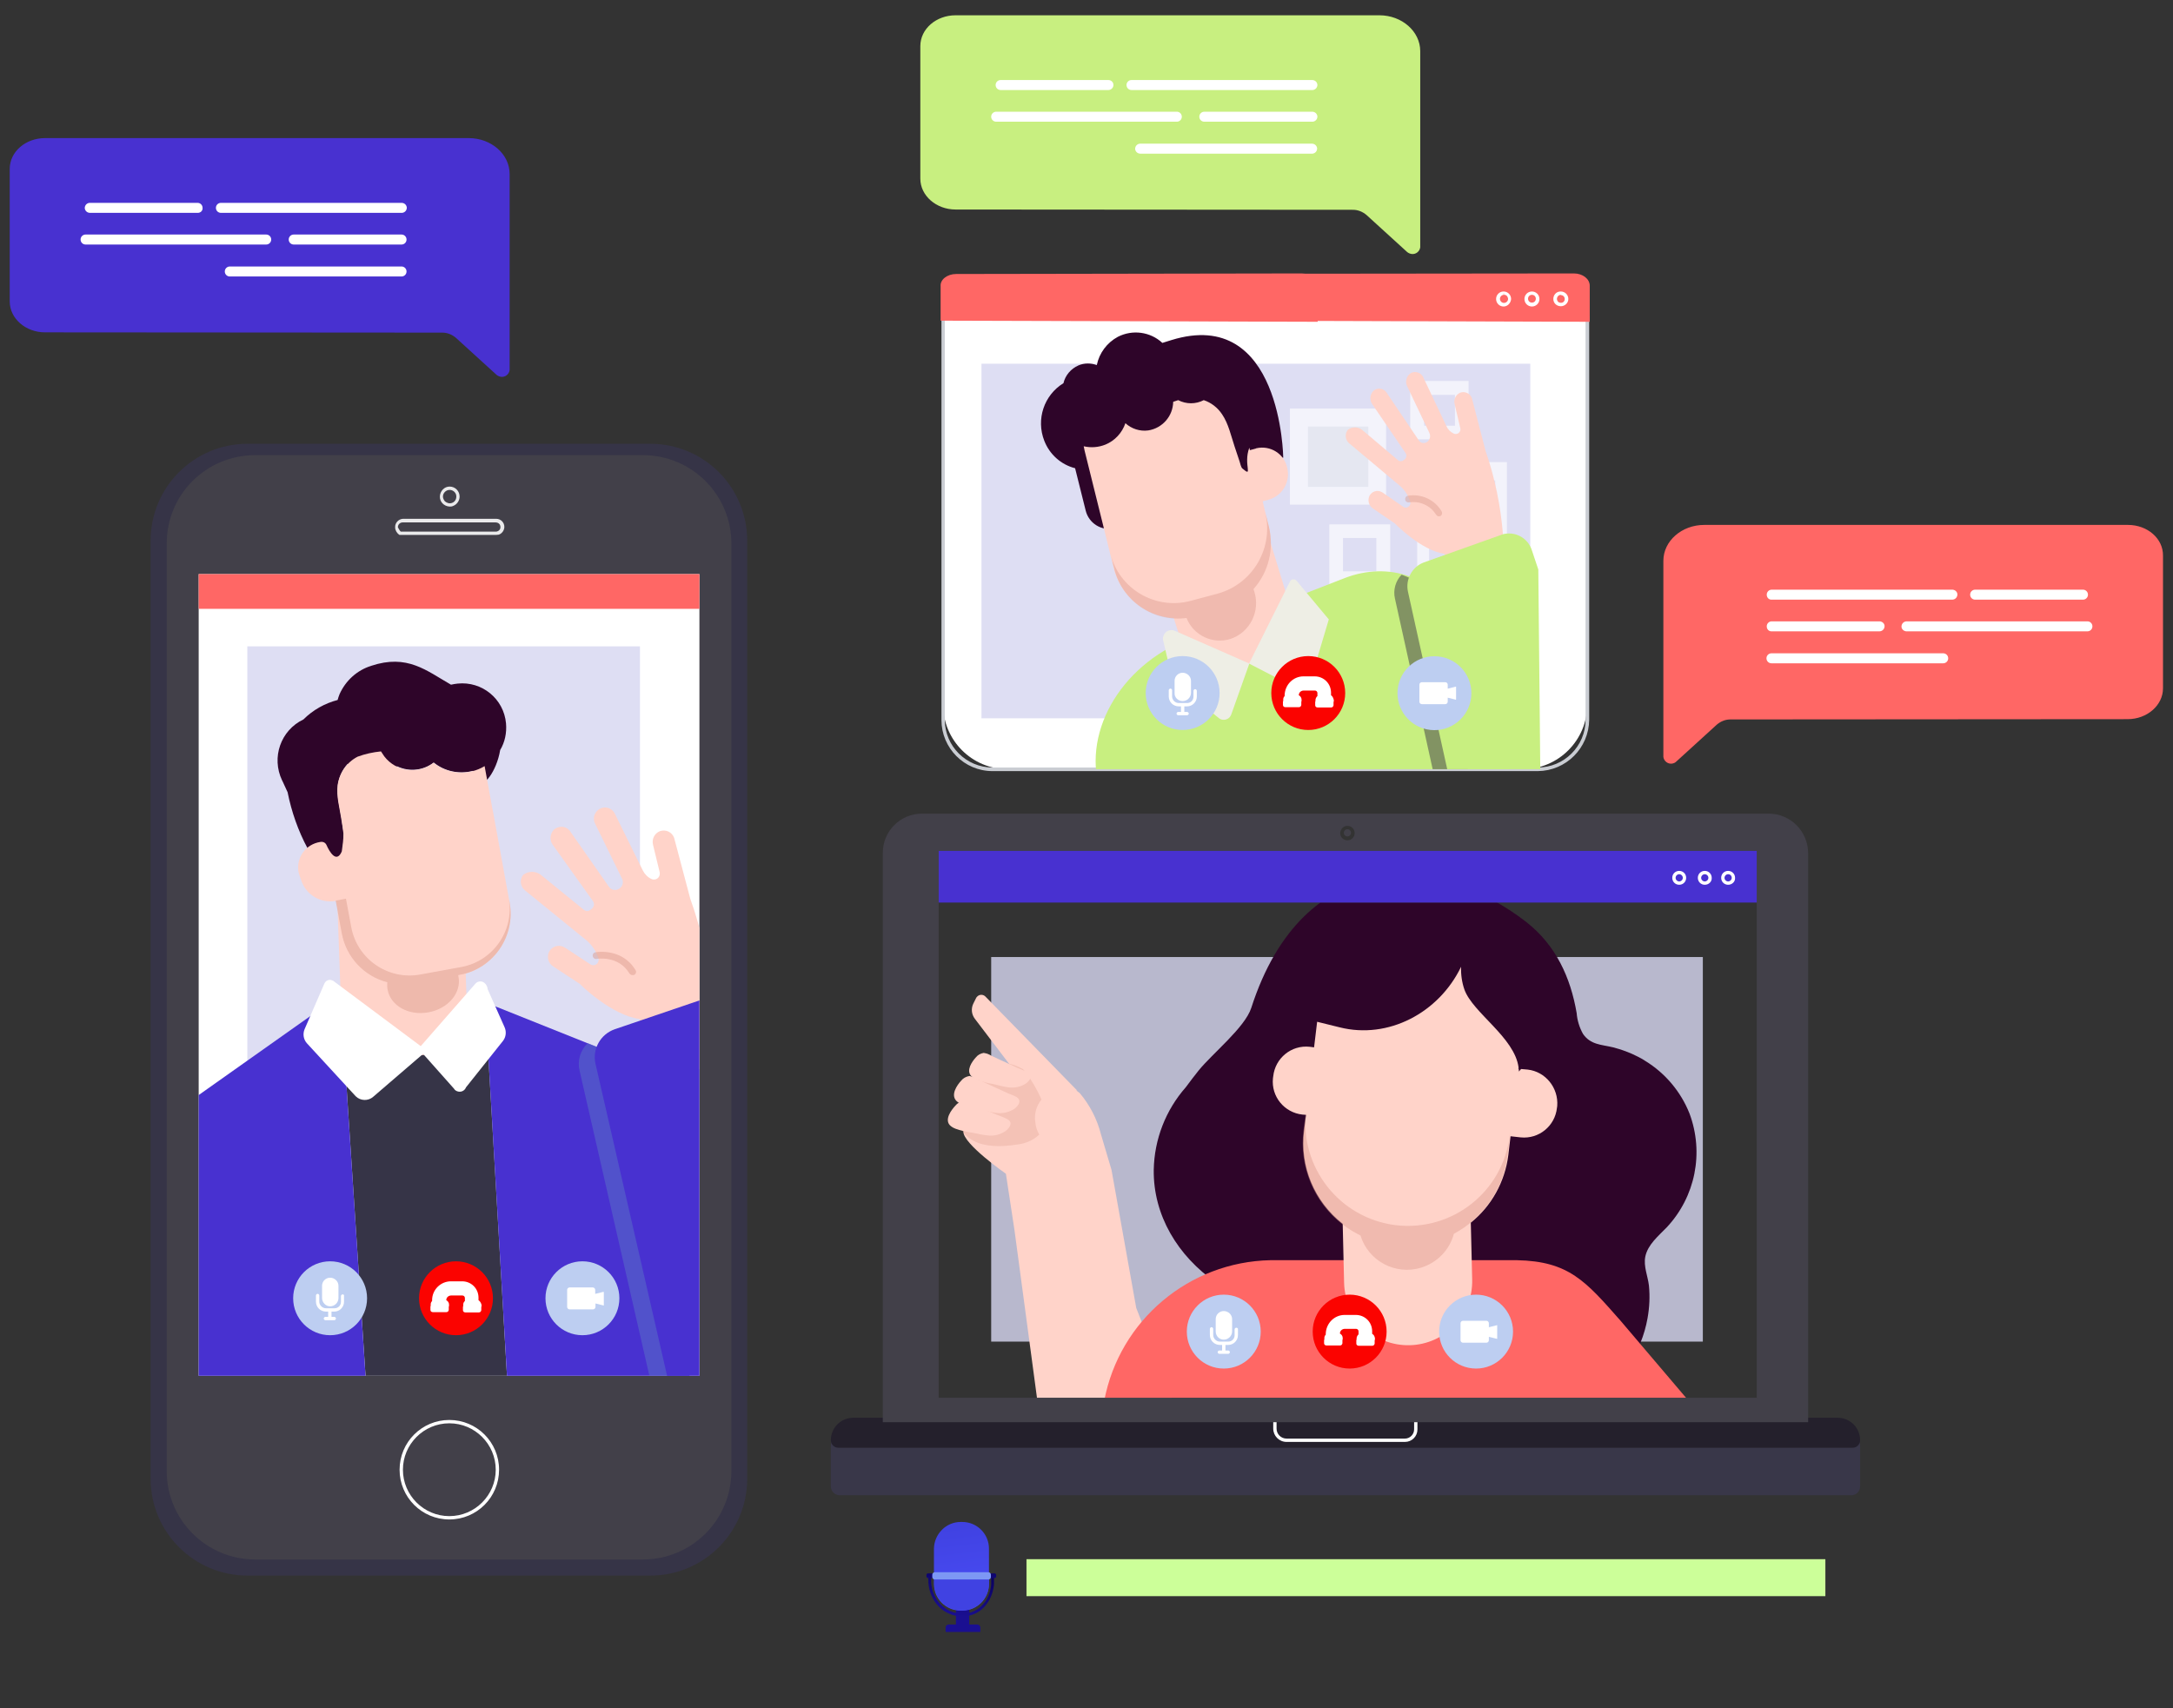 <?xml version="1.0" encoding="utf-8"?>
<!-- Generator: Adobe Illustrator 25.2.3, SVG Export Plug-In . SVG Version: 6.00 Build 0)  -->
<svg version="1.1" id="圖層_1" xmlns="http://www.w3.org/2000/svg" xmlns:xlink="http://www.w3.org/1999/xlink" x="0px" y="0px"
	 viewBox="0 0 782 614.7" style="enable-background:new 0 0 782 614.7;" xml:space="preserve">
<rect x="0" y="0" width="782" height="614.7" fill="#333333" stroke="none"/>
<style type="text/css">
	.st0{opacity:0.81;fill:#D6D7F1;enable-background:new    ;}
	.st1{clip-path:url(#SVGID_2_);}
	.st2{fill:#FFD3C9;}
	.st3{opacity:0.32;fill:#DD9E8F;enable-background:new    ;}
	.st4{fill:#2E0529;}
	.st5{fill:#FF6765;}
	.st6{opacity:0.46;fill:#DD9E8F;enable-background:new    ;}
	.st7{fill:#FFFFFF;}
	.st8{fill:#CACDD3;}
	.st9{opacity:0.65;}
	.st10{opacity:0.81;}
	.st11{fill:#E4E8ED;}
	.st12{clip-path:url(#SVGID_4_);}
	.st13{fill:#C8EF80;}
	.st14{fill:#D7D7D7;}
	.st15{fill:#EEEEE5;}
	.st16{opacity:0.459;fill:#DD9E8F;enable-background:new    ;}
	.st17{opacity:0.52;fill:#424049;enable-background:new    ;}
	.st18{fill:#BDCEF1;}
	.st19{fill:#FB0300;}
	.st20{fill:#363447;}
	.st21{fill:#424049;}
	.st22{opacity:0.89;fill:#FFFFFF;enable-background:new    ;}
	.st23{clip-path:url(#SVGID_6_);}
	.st24{fill:#4831D0;}
	.st25{opacity:0.46;fill:#CA7966;enable-background:new    ;}
	.st26{opacity:0.499;fill:#DD9E8F;enable-background:new    ;}
	.st27{opacity:0.497;fill:#DD9E8F;enable-background:new    ;}
	.st28{opacity:0.52;fill:#5B72C6;enable-background:new    ;}
	.st29{fill:#393749;}
	.st30{fill:#24202C;}
	.st31{fill:url(#SVGID_7_);}
	.st32{fill:url(#SVGID_8_);}
	.st33{fill:url(#SVGID_9_);}
	.st34{fill:url(#SVGID_10_);}
	.st35{fill:url(#SVGID_11_);}
	.st36{fill:url(#SVGID_12_);}
	.st37{fill:url(#SVGID_13_);}
	.st38{fill:#7D97F4;}
	.st39{fill:#CCFF99;}
</style>
<rect id="Rectangle_482" x="356.7" y="344.4" class="st0" width="256.1" height="138.4"/>
<g id="Group_236">
	<g>
		<defs>
			<rect id="SVGID_1_" x="331.9" y="324.8" width="295.9" height="178.3"/>
		</defs>
		<clipPath id="SVGID_2_">
			<use xlink:href="#SVGID_1_"  style="overflow:visible;"/>
		</clipPath>
		<g class="st1">
			<g id="Group_235">
				<g id="Group_229">
					<path id="Path_51" class="st2" d="M408.9,470.7L400,421l-3.8-12.8c-1.4-5.5-4-10.5-7.6-14.8l-1.4-1.1l0.5,0.2l-33.1-33.9
						c-0.8-0.8-2.1-0.8-2.9,0c-0.2,0.2-0.3,0.3-0.4,0.5l-1,2c-0.9,1.8-0.7,3.9,0.5,5.5l14.3,18.8c-2.8,0.8-5.7,1.4-8.5,1.8
						c-2.3,0.3-4.4,1.5-5.9,3.2c-1,1.5-1.7,3.2-1.8,5c-0.7,4.9-2.1,6.9-2.2,11.8c-0.2,4.4,15.3,15.2,15.3,15.2l3.1,20.4l9.9,73.8
						c0.1,0.6,0.2,1.2,0.3,1.7c5,28,39,39.6,60.8,21.4L408.9,470.7z"/>
					<g id="Group_227">
						<path id="Path_52" class="st3" d="M372.6,403.9c-0.5-2.9,0.3-5.9,2.2-8.2c-1.7-3.9-3.9-7.6-6.6-10.9
							c-17.2-10-23.5,16.8-23.5,16.8s-0.6,13.7,21.2,10.3c3-0.3,5.9-1.5,8.1-3.6C373.2,406.9,372.7,405.4,372.6,403.9z"/>
					</g>
					<g id="Group_228">
						<path id="Path_53" class="st2" d="M350,387.5c0.6,0.2,1.2,0.5,1.8,0.9c-0.3-0.2-0.6-0.3-0.9-0.5c-3.3-1.6,4.2,2.1,7.6,3.6
							c1.2,0.5,2.3,1.1,3.5,1.6c1.2,0.6,2.6,1,3.7,1.6c2.2,1.3,0.8,3.2-0.6,4.3c-2,1.3-4.3,1.8-6.6,1.5c-2-0.2-4-0.9-6-1.3
							c-2.1-0.3-4.2-0.9-6.2-1.7c-0.8-0.3-1.6-0.8-2.2-1.4c-2-2.2,0.3-5.6,1.8-7.2c0.7-0.9,1.8-1.5,3-1.7
							C349.2,387.3,349.6,387.4,350,387.5z"/>
						<path id="Path_54" class="st2" d="M355.3,379.2c0.6,0.2,1.1,0.5,1.6,0.8c-0.3-0.2-0.6-0.3-0.8-0.4c-3.1-1.5,3.9,1.9,7.1,3.3
							c1.1,0.5,2.1,1,3.2,1.5c1.1,0.5,2.4,0.9,3.4,1.5c2.1,1.2,0.8,3-0.6,4c-1.8,1.2-4,1.7-6.2,1.4c-1.9-0.2-3.7-0.8-5.6-1.2
							c-2-0.3-3.9-0.8-5.8-1.6c-0.8-0.3-1.5-0.7-2.1-1.3c-1.9-2,0.3-5.2,1.7-6.7c0.7-0.9,1.7-1.4,2.8-1.6
							C354.6,379,354.9,379.1,355.3,379.2z"/>
						<path id="Path_55" class="st2" d="M347.8,396.3c0.6,0.2,1.1,0.5,1.6,0.8c-0.3-0.2-0.6-0.3-0.8-0.4c-3.1-1.4,4,1.9,7.2,3.2
							c1.1,0.5,2.2,1,3.3,1.4c1.2,0.4,2.4,0.9,3.5,1.5c2.1,1.2,0.7,3.1-0.7,4.2c-1.9,1.3-4.2,1.9-6.4,1.6c-1.9-0.1-3.8-0.7-5.7-1
							c-2-0.3-4-0.7-5.9-1.4c-0.8-0.3-1.5-0.7-2.1-1.3c-1.9-2.1,0.5-5.4,2-7c0.7-0.9,1.8-1.5,2.9-1.7
							C347,396.2,347.4,396.2,347.8,396.3z"/>
					</g>
				</g>
				<g id="Group_234">
					<path id="Path_56" class="st4" d="M589.5,380.3c-2.9-1.5-5.9-2.6-9-3.4c-4.2-1-8.1-0.9-10.8-4.8c-1.3-2.3-2.1-4.9-2.3-7.5
						c-2.2-12.9-7.5-24.4-18-32.7c-32.1-25.1-80.5-27-99.1,30.8c-2.3,7.1-14.1,16.5-19,22.6c-1.4,1.8-3,3.8-4.6,6
						c-7.2,8.2-11.3,18.7-11.5,29.7c-0.2,16.3,8.6,31,22.5,40.6c17,11.8,33.5,24.1,47.7,38.3c11.8,11.9,29.9,19.2,49.9,18.5
						c28.9-1.1,53.3-19.8,57.6-44c0.7-3.9,0.9-7.8,0.5-11.8c-0.4-3.4-2-6.9-1.3-10.4c0.9-4.3,4.6-7.3,7.7-10.5
						c10.3-11,13.5-26.8,8.2-41c-3.1-7.8-8.7-14.5-15.9-18.9C591.4,381.3,590.5,380.8,589.5,380.3z"/>
					<g id="Group_230">
						<path id="Path_57" class="st5" d="M583.2,475.3c-12.6-14.3-18.6-21.4-37.3-21.8h-0.1c-0.2,0-0.4,0-0.6,0v0l-87.4,0h-0.6
							c-29.3,0.6-54.3,21.6-59.8,50.5h210.2L583.2,475.3z"/>
					</g>
					<g id="Group_233">
						<g id="Group_232">
							<g id="Group_231">
								<path id="Path_58" class="st2" d="M549.7,384.9l-2.3-0.2c-0.5,0.6-0.8,0.9-0.8,0.9c0-0.3,0-0.7-0.1-1l-0.1,0l0.1-0.4
									c-1.4-10.9-16.5-19.7-19.5-28.1c-0.9-2.6-1.3-5.4-1.2-8.2c-8,16.6-26.2,26.2-43.7,21.8l-8.1-2l-1.1,9.2l-1.6-0.2
									c-6.6-0.7-12.4,4.1-13.1,10.6l0,0l-0.1,0.7c-0.7,6.6,4.1,12.4,10.6,13.1l1.3,0.1l-0.7,5.7c-1.6,12.8,3.7,25.5,13.9,33.5
									l0.5,21.2c0.3,12.7,10.8,22.8,23.6,22.5c12.7-0.3,22.8-10.8,22.5-23.6l-0.5-20.5c7.5-6,12.3-14.8,13.5-24.3l0.8-6.8l3.6,0.4
									c6.6,0.7,12.4-4.1,13.1-10.6l0,0l0.1-0.7C560.9,391.5,556.2,385.6,549.7,384.9z"/>
							</g>
							<path id="Path_59" class="st6" d="M502.3,440.9L502.3,440.9c-20.3-2.5-34.7-20.9-32.3-41.2l-0.9,7.2
								c-1.9,15.7,6.3,30.8,20.5,37.7c2.8,9.2,12.6,14.4,21.8,11.6c5.8-1.8,10.3-6.4,11.8-12.2c10.7-5.7,17.9-16.2,19.3-28.2
								l1.1-9.4l-0.3,2.1C541,428.8,522.6,443.3,502.3,440.9z"/>
						</g>
					</g>
				</g>
			</g>
		</g>
	</g>
</g>
<g id="Group_162">
	<path id="Rectangle_468" class="st7" d="M548,276.8H362.6c-12.8,0-23.2-10.4-23.2-23.2l0,0V114.2h231.8v139.4
		C571.2,266.4,560.8,276.8,548,276.8L548,276.8z"/>
	<path id="Path_1" class="st8" d="M553.4,277.5H357.2c-10.2,0-18.4-8.3-18.4-18.4V113.6h233.1V259
		C571.8,269.2,563.6,277.4,553.4,277.5z M340,114.8V259c0,9.5,7.7,17.2,17.2,17.2h196.2c9.5,0,17.2-7.7,17.2-17.2V114.8H340z"/>
</g>
<path id="Path_2" class="st5" d="M344.1,98.6l124.3-0.2c0.5,0,1,0.1,1.5,0.1l96.5-0.1c3.2,0,5.7,2,5.7,4.4l0,13l-97.9-0.3v0.3
	l-135.7-0.4l0-12.4C338.3,100.6,340.9,98.6,344.1,98.6z"/>
<path id="Path_3" class="st7" d="M561.7,110.2c-1.5,0-2.7-1.1-2.7-2.6c0-1.5,1.1-2.7,2.6-2.7c0,0,0.1,0,0.1,0l0,0
	c1.5,0,2.7,1.2,2.7,2.7l0,0C564.4,109,563.2,110.2,561.7,110.2C561.7,110.2,561.7,110.2,561.7,110.2z M561.7,105.5v0.6
	c-0.8,0-1.4,0.7-1.4,1.5c0,0.4,0.2,0.7,0.4,1c0.6,0.5,1.5,0.5,2,0c0.3-0.3,0.4-0.6,0.4-1c0-0.8-0.6-1.4-1.4-1.4L561.7,105.5z"/>
<path id="Path_4" class="st7" d="M551.3,110.3c-1.5,0-2.7-1.2-2.7-2.7c0-1.5,1.2-2.7,2.7-2.7l0,0c1.5,0,2.7,1.2,2.7,2.7
	C554,109.1,552.8,110.3,551.3,110.3z M551.3,105.5v0.6c-0.8,0-1.4,0.6-1.4,1.4s0.6,1.4,1.4,1.4c0.8,0,1.4-0.6,1.4-1.4v0
	c0-0.8-0.6-1.4-1.4-1.4V105.5z"/>
<path id="Path_5" class="st7" d="M541.1,110.3c-1.5,0-2.7-1.2-2.7-2.7c0-1.5,1.2-2.7,2.7-2.7l0,0c1.5,0,2.7,1.2,2.7,2.7
	C543.7,109.1,542.5,110.3,541.1,110.3z M541.1,105.5v0.6c-0.8,0.1-1.4,0.8-1.3,1.6s0.8,1.4,1.6,1.3c0.8-0.1,1.4-0.8,1.3-1.6
	c-0.1-0.7-0.6-1.3-1.3-1.3c-0.1,0-0.2,0-0.2,0V105.5z"/>
<g id="Group_169">
	<rect id="Rectangle_469" x="353.2" y="130.9" class="st0" width="197.5" height="127.6"/>
	<g id="Group_168" class="st9">
		<g id="Group_167">
			<rect id="Rectangle_470" x="464.2" y="147" class="st7" width="34.6" height="34.6"/>
			<g id="Group_163" class="st10">
				<rect id="Rectangle_471" x="470.7" y="153.5" class="st11" width="21.7" height="21.7"/>
			</g>
			<g id="Group_164">
				<path id="Path_6" class="st7" d="M507.5,137.1v21h21v-21H507.5z M523.6,153.2h-11.1v-11.1h11.1L523.6,153.2z"/>
			</g>
			<g id="Group_165">
				<path id="Path_7" class="st7" d="M478.4,188.7v21.9h21.9v-21.9H478.4z M495.3,205.6h-12v-12h12V205.6z"/>
			</g>
			<g id="Group_166">
				<path id="Path_8" class="st7" d="M510,166.3v50.3h32.3v-50.3H510z M538.1,210h-23.8v-37.1h23.8L538.1,210z"/>
			</g>
		</g>
	</g>
</g>
<g id="Group_190">
	<g>
		<defs>
			<polygon id="SVGID_3_" points="340.2,116.3 552.7,114.4 554.3,276.8 340.2,276.8 			"/>
		</defs>
		<clipPath id="SVGID_4_">
			<use xlink:href="#SVGID_3_"  style="overflow:visible;"/>
		</clipPath>
		<g class="st12">
			<g id="Group_189">
				<g id="Group_188">
					<g id="Group_177">
						<g id="Group_176">
							<g id="Group_175">
								<g id="Group_174">
									<g id="Group_173">
										<g id="Group_172">
											<g id="Group_171">
												<g id="Group_170">
													<path id="Path_9" class="st13" d="M427.7,229.9l56.3-21.9c15.8-6.1,32.5-0.2,37.4,13.2l24.2,61.8L396.4,286l0,0
														C388.7,264.8,402.7,239.6,427.7,229.9z"/>
												</g>
											</g>
										</g>
									</g>
								</g>
							</g>
						</g>
					</g>
					<g id="Group_180">
						<path id="Path_10" class="st4" d="M461.8,164.7c0,0-0.6-54.6-40.3-42.3c-1.1,0.3-2.1,0.7-3.2,1c-4.3-4-10.7-4.9-16-2.2
							c-3.9,2.1-6.7,5.8-7.6,10.2c-2.1-0.8-4.5-0.8-6.6,0.1c-2.7,1.2-4.7,3.5-5.4,6.4c-7,4.3-9.9,13-6.9,20.7
							c1.9,4.9,6,8.6,11.1,9.9l3.8,15.2c1.1,4.6,5.7,7.5,10.3,6.4c0,0,0,0,0,0l0.2,0l58-15.5l-2.3-9.3
							C458.2,165.2,459.9,165,461.8,164.7z"/>
						<g id="Group_179">
							<g id="Group_178">
								<path id="Path_11" class="st2" d="M463.4,215.4l-6.1-19.9c0-2.1-0.2-4.2-0.7-6.2l-1.4-5.5l0,0l-0.8-3.4l2.2-0.6
									c5-1.4,7.9-6.6,6.6-11.6l0,0c-1.1-4.9-6-8-11-6.9c-0.1,0-0.1,0-0.2,0.1l-2.2,0.6l-0.2-0.9c-2.3,6.1,1.6,11-2.5,7.5
									c-0.5-0.4-0.8-1.9-1-2.5c-0.6-1.8-1.2-3.6-1.8-5.4c-1.3-3.9-2.2-8.2-4.5-11.6c-1.6-2.4-3.9-4.2-6.6-5.1
									c-2.9,1.5-6.3,1.5-9.2,0c-0.6,0.2-1.2,0.4-1.8,0.6c-0.1,5.2-3.9,9.5-9,10.3c-3,0.4-6-0.6-8.2-2.6c-1.2,3.5-3.8,6.3-7.2,7.7
									c-2.5,1-5.2,1.2-7.8,0.6c0.1,0.5,0.2,1,0.3,1.5l7,28.2l3.4,13.8c2.4,10.2,11.2,17.7,21.7,18.3l1.8,5.7
									c2.7,9.2,12.3,14.5,21.5,11.9c0.1,0,0.2-0.1,0.4-0.1l5.8-1.9C461.4,234.8,466.4,224.8,463.4,215.4z"/>
								<path id="Path_12" class="st6" d="M438.3,213.6l-10.1,2.7c-12.6,3.2-25.4-4.4-28.6-17c0,0,0,0,0,0c0-0.2-0.1-0.4-0.1-0.5
									l1.4,5.5c2.7,11.9,14.1,19.7,26.1,18.1c2.5,6.3,9.5,9.6,15.9,7.5c7-2.4,10.7-10,8.5-17c-0.1-0.3-0.2-0.6-0.3-0.9
									c5.5-6.2,7.5-14.6,5.5-22.6l-1.4-5.5C458.6,196.8,451.1,210,438.3,213.6z"/>
							</g>
						</g>
					</g>
					<path id="Path_13" class="st14" d="M464.9,241c0.1,0.4-0.1,0.9-0.5,1.1c-0.4,0.1-0.9-0.1-1-0.5c0,0,0,0,0,0l0,0
						c-0.1-0.4,0.1-0.9,0.5-1.1C464.3,240.3,464.7,240.6,464.9,241C464.8,241,464.8,241,464.9,241L464.9,241z"/>
					<path id="Path_14" class="st14" d="M442,248.4c0.1,0.4-0.1,0.9-0.5,1.1c-0.4,0.1-0.9-0.1-1-0.5c0,0,0,0,0,0l0,0
						c-0.1-0.4,0.1-0.9,0.5-1.1C441.4,247.7,441.9,247.9,442,248.4C442,248.4,442,248.4,442,248.4L442,248.4z"/>
					<g id="Group_181">
						<path id="Path_15" class="st15" d="M418.6,230.5l3.3,14.2l16.7,13.7c1.2,1,3,0.8,4-0.4c0.2-0.3,0.4-0.6,0.5-0.9l6.5-18.3
							l-26.8-11.8c-1.6-0.7-3.4,0.1-4,1.6C418.5,229.2,418.4,229.9,418.6,230.5L418.6,230.5z"/>
						<path id="Path_16" class="st15" d="M464.2,209.3l-14.7,29.5l17.6,9.1c1.5,0.7,3.3,0.1,4-1.3c0.1-0.2,0.2-0.4,0.2-0.6l6.9-23.1
							L466.6,209c-0.5-0.6-1.4-0.7-2-0.2C464.4,209,464.3,209.1,464.2,209.3L464.2,209.3z"/>
					</g>
					<g id="Group_187">
						<g id="Group_186">
							<g id="Group_185">
								<g id="Group_184">
									<g id="Group_183">
										<g id="Group_182">
											<path id="Path_17" class="st2" d="M522.6,219.6L522.6,219.6l-0.6-4.3l-2.1-16c-8.4-1.1-17.9-10.9-17.9-10.9l-7.9-5.4
												c-1.5-1-2-2.9-1.3-4.5c0.8-1.6,2.7-2.3,4.3-1.5c0.1,0.1,0.3,0.1,0.4,0.2c0,0,4.5,3.1,7.5,5.2c0.8,0.5,1.8,0.3,2.3-0.5
												c0.3-0.4,0.3-0.9,0.2-1.4c-0.7-2.1-1.8-3.9-3.4-5.4c-0.1-0.1-18.6-15.6-18.6-15.6c-1.4-1.2-1.6-3.3-0.5-4.8l0,0
												c1.5-1.2,3.7-1.2,5.2,0l12.9,10.9c0.6,0.5,1.4,0.5,2,0l0.4-0.3c0.7-0.6,0.8-1.6,0.3-2.3l-12-17.6c-1-1.5-0.8-3.4,0.4-4.7
												c1.3-1.2,3.3-1.1,4.5,0.2c0.1,0.1,0.2,0.3,0.3,0.4l11.6,17.2c0.6,0.9,1.7,1.2,2.7,0.7c1.2-0.6,1.7-2.1,1.1-3.4l-8-16.8
												c-0.8-1.6-0.3-3.5,1.1-4.6c1.5-1,3.5-0.5,4.5,1c0.1,0.1,0.2,0.3,0.2,0.4l8.3,17.5c0.5,1.2,1.4,2.1,2.6,2.7l0,0
												c0.9,0.4,1.9,0.1,2.3-0.8c0.2-0.4,0.2-0.8,0.1-1.2l-2-8.5c-0.5-1.7,0.4-3.5,2-4.2c1.7-0.6,3.6,0.3,4.2,2
												c0,0.1,0.1,0.3,0.1,0.4l4.8,18.5c3.4,9.8,5.5,20.1,6.3,30.5l3.7,16l0.9,3.6l-0.1,0L522.6,219.6z"/>
										</g>
									</g>
								</g>
							</g>
						</g>
						<path id="Path_18" class="st16" d="M517.8,185.8c-0.4,0-0.8-0.2-1-0.6c-2.1-3.3-5.8-5-9.7-4.4c-0.7,0.1-1.3-0.3-1.4-1
							c0,0,0,0,0,0v0c-0.1-0.7,0.3-1.3,1-1.4c4.8-0.8,9.6,1.4,12.1,5.6c0.3,0.6,0.2,1.3-0.4,1.7C518.2,185.8,518,185.8,517.8,185.8z
							"/>
						<path id="Path_19" class="st17" d="M515.1,211.2l-10.7-4.4c-2.2,2.3-3.1,5.5-2.4,8.6l21,95h12L515.1,211.2z"/>
						<path id="Path_20" class="st13" d="M512.4,202.4c-4.3,1.6-6.7,6.2-5.7,10.6l21.3,96.3c0.7,9.2,17.6,14.6,33.8,8.9l0,0
							c15.1-5.6,22.8-22.3,17.2-37.4l-27.7-82.7c-1.4-4.6-6.3-7.2-10.9-5.7c-0.1,0-0.2,0.1-0.2,0.1L512.4,202.4z"/>
					</g>
				</g>
			</g>
		</g>
	</g>
</g>
<g id="Group_196">
	<g id="Group_192">
		
			<ellipse id="Ellipse_4" transform="matrix(0.109 -0.994 0.994 0.109 212.032 735.475)" class="st18" cx="516.3" cy="249.4" rx="13.3" ry="13.3"/>
		<path id="Path_22" class="st7" d="M523.9,247.1l-2.8,0.7c-0.1,0-0.1,0.1-0.1,0.1v-1.5c0-0.5-0.4-0.9-0.9-0.9l0,0h-8.4
			c-0.5,0-0.9,0.4-0.9,0.9v0v6.1c0,0.5,0.4,0.9,0.9,0.9h8.4c0.5,0,0.9-0.4,0.9-0.9l0,0v-1.5c0,0.1,0,0.1,0.1,0.1l2.8,0.7
			c0.1,0,0.1,0,0.1-0.1c0,0,0,0,0,0v-4.7C524,247.2,524,247.1,523.9,247.1C523.9,247.1,523.9,247.1,523.9,247.1
			C523.9,247.1,523.9,247.1,523.9,247.1z"/>
	</g>
	<g id="Group_193">
		<circle id="Ellipse_5" class="st19" cx="470.8" cy="249.4" r="13.3"/>
		<path id="Path_23" class="st7" d="M479,250.2v-0.9c0-3.3-2.6-5.9-5.9-5.9h-4c-3.7,0-6.7,3-6.8,6.8v0.3c-0.3,0.3-0.5,0.7-0.5,1.2
			v0.5c0,0.1-0.1,0.2-0.1,0.3v1.2c0,0.5,0.4,0.8,0.9,0.8h4.8c0.5,0,0.8-0.3,0.9-0.8v-1.1c0-0.1,0.1-0.3,0.1-0.4v-0.4
			c0-0.7-0.4-1.3-1-1.6c0-1,0.8-1.7,1.8-1.7h4c0.5,0,0.9,0.4,0.9,0.9v1.1c-0.4,0.3-0.6,0.8-0.7,1.3v0.5c0,0.1-0.1,0.2-0.1,0.3v1.2
			c0,0.5,0.4,0.8,0.9,0.8h4.8c0.5,0,0.8-0.3,0.9-0.8v-1.1c0-0.1,0.1-0.3,0.1-0.4v-0.4C479.8,251.1,479.5,250.5,479,250.2z"/>
	</g>
	<g id="Group_195">
		<circle id="Ellipse_6" class="st18" cx="425.6" cy="249.4" r="13.3"/>
		<g id="Group_194">
			<path id="Path_24" class="st7" d="M425.6,252.3c1.6,0,3-1.3,3-3V245c0-1.6-1.4-2.9-3-2.9c-1.6,0-2.9,1.3-2.9,2.9l0,0v4.4
				C422.6,251,424,252.3,425.6,252.3z"/>
			<path id="Path_25" class="st7" d="M430.1,248c-0.3,0-0.6,0.3-0.6,0.6c0,0,0,0,0,0l0,0v2.1c0,1.3-1,2.3-2.3,2.3c0,0,0,0,0,0h-3
				c-1.3,0-2.4-1.1-2.4-2.4v-2.2c0-0.3-0.3-0.6-0.6-0.6c-0.3,0-0.6,0.3-0.6,0.6l0,0v2.2c0,2,1.6,3.6,3.6,3.6h0.8v1.9c0,0,0,0,0,0.1
				h-1c-0.3,0-0.6,0.3-0.6,0.6c0,0.3,0.3,0.6,0.6,0.6h3.2c0.3,0,0.6-0.3,0.6-0.6c0-0.3-0.3-0.6-0.6-0.6h-1c0,0,0,0,0-0.1v-1.9h1
				c1.9,0,3.5-1.6,3.5-3.5c0,0,0,0,0,0v-2.1C430.7,248.3,430.4,248,430.1,248C430.1,248,430.1,248,430.1,248L430.1,248z"/>
		</g>
	</g>
</g>
<g id="Group_199">
	<path id="Rectangle_472" class="st20" d="M89.1,159.7H234c19.3,0,34.9,15.6,34.9,34.9v337.5c0,19.3-15.6,34.9-34.9,34.9H89.1
		c-19.3,0-34.9-15.6-34.9-34.9V194.6C54.2,175.3,69.8,159.7,89.1,159.7z"/>
	<path id="Rectangle_473" class="st21" d="M91.8,163.8h139.6c17.5,0,31.8,14.2,31.8,31.8v333.8c0,17.5-14.2,31.8-31.8,31.8H91.8
		c-17.5,0-31.8-14.2-31.8-31.8V195.5C60,178,74.2,163.8,91.8,163.8z"/>
	<g id="Group_198">
		<g id="Group_197">
			<path id="Path_26" class="st22" d="M161.8,182.3c-2-0.1-3.6-1.7-3.5-3.7c0.1-1.9,1.6-3.5,3.5-3.5l0,0c2,0,3.6,1.6,3.6,3.6
				c0,1.5-1,2.9-2.4,3.4l0,0C162.6,182.3,162.2,182.3,161.8,182.3z M161.8,176.3c-1.3,0-2.4,1.1-2.4,2.4c0,0.6,0.3,1.2,0.7,1.7
				c0.7,0.6,1.6,0.9,2.5,0.6l0,0c1.3-0.4,1.9-1.8,1.5-3.1C163.7,176.9,162.8,176.3,161.8,176.3L161.8,176.3L161.8,176.3z"/>
			<path id="Path_27" class="st22" d="M178.5,192.5h-34.7l-0.2-0.1c-0.8-0.6-1.4-1.6-1.4-2.6c-0.1-1.6,1.2-3,2.8-3.1
				c0,0,0.1,0,0.1,0h33.5c1.6,0,2.9,1.3,2.9,2.9c0,1.2-0.8,2.4-2,2.8l0,0C179.2,192.4,178.9,192.5,178.5,192.5z M144.2,191.3h34.3
				c0.2,0,0.4,0,0.5-0.1c0.9-0.3,1.3-1.2,1-2.1c-0.2-0.7-0.9-1.1-1.6-1.1h-33.5c-0.9,0-1.7,0.7-1.7,1.7l0,0c0,0,0,0.1,0,0.1
				C143.5,190.3,143.8,190.9,144.2,191.3L144.2,191.3z"/>
		</g>
	</g>
	<path id="Path_28" class="st7" d="M161.7,546.8c-9.9,0-17.9-8-17.9-17.9s8-17.9,17.9-17.9c9.9,0,17.9,8,17.9,17.9
		S171.6,546.8,161.7,546.8L161.7,546.8z M161.7,512.2c-9.2,0-16.7,7.5-16.7,16.7c0,9.2,7.5,16.7,16.7,16.7c9.2,0,16.7-7.5,16.7-16.7
		S170.9,512.2,161.7,512.2C161.7,512.2,161.7,512.2,161.7,512.2z"/>
</g>
<g id="Group_223">
	<g id="Group_200">
		<rect id="Rectangle_474" x="71.5" y="206.6" class="st7" width="180.2" height="288.5"/>
		<rect id="Rectangle_475" x="71.5" y="206.6" class="st5" width="180.2" height="12.5"/>
		<rect id="Rectangle_476" x="89" y="232.6" class="st0" width="141.3" height="242.3"/>
	</g>
	<g id="Group_217">
		<g>
			<defs>
				<rect id="SVGID_5_" x="71.5" y="206.6" width="180.2" height="288.5"/>
			</defs>
			<clipPath id="SVGID_6_">
				<use xlink:href="#SVGID_5_"  style="overflow:visible;"/>
			</clipPath>
			<g class="st23">
				<g id="Group_216">
					<g id="Group_215">
						<g id="Group_201">
							<path id="Path_29" class="st20" d="M182.5,496l-7.8-133.6l-3.1-1.5l-46.1,4.2l-2.4,1.5l8.5,129.3H182.5z"/>
							<path id="Path_30" class="st24" d="M248.3,496l-23.9-115.4l-49.8-19.9l0.1,1.7l7.8,133.6L248.3,496z"/>
							<path id="Path_31" class="st24" d="M131.6,496l-8.5-129.3l-0.6-8.7l-53.3,37.7l-7,100.3L131.6,496z"/>
						</g>
						<g id="Group_208">
							<g id="Group_206">
								<g id="Group_205">
									<path id="Path_32" class="st4" d="M182.1,260.3c-0.8-8.8-8.6-15.2-17.4-14.3c-0.8,0.1-1.6,0.2-2.4,0.4
										c-8.9-5.1-15.7-11.1-28.7-6.8c-5.1,1.6-9.2,5.3-11.4,10.2c-0.3,0.7-0.5,1.4-0.7,2.1c-4.6,1.2-8.9,3.6-12.3,7
										c-8.2,3.9-11.6,13.7-7.7,21.9c0.1,0.2,0.2,0.4,0.3,0.6l1.7,3.7c1.4,7,3.8,13.9,7.2,20.2c0.6-0.2,2.9,1.8,2.9,1.8
										s7.8,4.6,9.4,0.9c0.4-2.7,0.7-5.4,0.7-8.2c-0.3-1.8-0.6-3.6-0.8-5.4c-0.6-3.9-1.8-8-1.3-12c0.4-2.8,1.6-5.4,3.5-7.5
										c5.8,1.7,12,2,17.9,0.9c4.3,2,9.3,1.5,13.1-1.4c3.9,3.2,9.2,4.3,14.1,3c1,1.1,1.8,2.3,2.4,3.6c1.1,2.8,6.1-3.2,7.4-11.1
										C181.7,267.1,182.4,263.7,182.1,260.3z"/>
									<path id="Path_33" class="st25" d="M174.2,274.5L174.2,274.5l3.3,17.9L174.2,274.5z"/>
									<g id="Group_204">
										<g id="Group_203">
											<g id="Group_202">
												<path id="Path_34" class="st2" d="M183.4,324.8l-0.3-1.6l0,0l-5.6-30.7l-0.4-2l-2.7-14.8c-5.8,3.5-13.1,3-18.4-1.2
													c-5.5,4.3-13.5,3.2-17.7-2.3c-0.4-0.6-0.8-1.2-1.2-1.8c-2.9,0.3-5.7,0.9-8.4,1.9c-3.9,2-6.6,5.9-7.2,10.3
													c-0.5,4,0.7,8,1.3,12c0.3,1.8,0.6,3.6,0.8,5.4c0,2.2-0.3,4.3-0.6,6.4c-1.9,4.4-4.4,0.2-5.5-2.3
													c-0.4-0.9-1.3-1.3-2.3-1.1l0,0c-5.1,0.8-8.6,5.5-7.8,10.6c0.1,0.6,0.3,1.2,0.5,1.8l0.5,1.4c1.7,5.2,7,8.4,12.5,7.4l0,0
													l0.6,3.4l1.3,36.4c0.3,9.2,8.1,16.5,17.3,16.1l11.8-0.4c9.2-0.3,16.5-8.1,16.1-17.3l0,0l-0.4-12
													C178.6,347.1,185.5,336.1,183.4,324.8z"/>
											</g>
											<path id="Path_35" class="st26" d="M183.4,324.8l-0.3-1.6c2.1,11.6-5.6,22.7-17.1,24.8l-14.8,2.7
												c-11.6,2.1-22.7-5.6-24.8-17.1c0,0,0,0,0,0l-1.9-10.2l-3.7,0.7l2.2,11.8c1.6,8.6,8,15.4,16.4,17.6
												c-0.1,0.9-0.1,1.8,0.1,2.7c1.1,5.8,7.6,9.4,14.7,8.1s11.9-7,10.8-12.8c0-0.2-0.1-0.4-0.1-0.6l0.6-0.1
												C177.6,348.6,185.6,336.9,183.4,324.8z"/>
										</g>
									</g>
								</g>
							</g>
							<g id="Group_207">
								<path id="Path_36" class="st7" d="M175.5,356l6.1,13.7c0.7,1.6,0.5,3.5-0.6,4.9l-13.3,16.7c-0.5,1.3-1.9,1.9-3.2,1.4
									c-0.5-0.2-0.9-0.5-1.1-0.9l-12.8-14.4l20.3-23.2C172.5,352.2,175.2,353.3,175.5,356z"/>
								<path id="Path_37" class="st7" d="M120.1,353.1l33.5,25l-19.3,16.6c-1.8,1.6-4.6,1.5-6.3-0.2l-17.5-19
									c-1.3-1.4-1.6-3.4-0.9-5.1l7.2-16.6c0.6-1.1,1.9-1.5,2.9-0.9C119.9,352.9,120,353,120.1,353.1L120.1,353.1z"/>
							</g>
						</g>
						<g id="Group_214">
							<g id="Group_213">
								<g id="Group_212">
									<g id="Group_211">
										<g id="Group_210">
											<g id="Group_209">
												<path id="Path_38" class="st2" d="M233.4,390.4L233.4,390.4l-0.7-5l-2.5-18.7c-10.2-1.3-21.6-12.6-21.5-12.6l-9.6-6.3
													c-1.8-1.1-2.4-3.4-1.5-5.3c1-1.9,3.4-2.7,5.3-1.7c0.1,0.1,0.2,0.1,0.4,0.2l9.1,6c0.9,0.6,2.1,0.4,2.7-0.5
													c0.3-0.5,0.4-1,0.3-1.6c-0.8-2.4-2.2-4.6-4.1-6.3c-0.1-0.1-22.4-18.2-22.4-18.2c-1.7-1.4-2-3.9-0.6-5.6l0,0
													c1.9-1.4,4.4-1.4,6.3,0l15.5,12.6c0.7,0.6,1.7,0.6,2.4,0l0.5-0.4c0.8-0.7,1-1.8,0.4-2.7L198.9,304c-1.2-1.7-1-4,0.5-5.5
													c1.7-1.4,4.2-1.3,5.6,0.4c0.1,0.1,0.2,0.2,0.2,0.3l14,20c0.7,1,2.1,1.4,3.3,0.8c1.5-0.7,2.1-2.5,1.3-3.9l0,0l-9.6-19.6
													c-1-1.9-0.4-4.1,1.4-5.3c1.9-1.2,4.3-0.6,5.5,1.3c0.1,0.1,0.1,0.2,0.2,0.4l10,20.3c0.7,1.4,1.8,2.5,3.1,3.1l0,0
													c1,0.5,2.3,0.1,2.8-0.9c0.2-0.4,0.3-1,0.2-1.5l-2.4-9.9c-0.5-2,0.5-4.1,2.5-4.9c2.1-0.7,4.3,0.3,5.1,2.4
													c0,0.1,0.1,0.3,0.1,0.4l5.7,21.5c4.1,11.4,6.7,23.4,7.5,35.5l4.5,18.6l1.1,4.2l-0.1,0L233.4,390.4z"/>
											</g>
										</g>
									</g>
								</g>
							</g>
							<path id="Path_39" class="st27" d="M227.6,350.9c-0.4,0-0.8-0.2-1.1-0.6c-3.9-6.5-11.5-5.3-11.8-5.2c-0.7,0.1-1.3-0.4-1.4-1
								c-0.1-0.7,0.3-1.3,1-1.4c0.4-0.1,9.6-1.6,14.4,6.4c0.4,0.6,0.2,1.3-0.4,1.7C228.1,350.9,227.8,350.9,227.6,350.9L227.6,350.9
								z"/>
							<path id="Path_40" class="st28" d="M224.4,380.6l-12.9-5.2c-2.7,2.6-3.8,6.4-2.9,10L233.9,496h14.4L224.4,380.6z"/>
							<path id="Path_41" class="st24" d="M221.2,370.4c-5.1,1.8-8.1,7.1-6.9,12.4l25.7,112c0.9,10.7,21.2,17,40.7,10.4l0,0
								c17.6-5.9,27-25,21.1-42.6c0,0,0,0,0,0c-0.1-0.3-0.2-0.6-0.3-1l-33.3-96.1c-1.9-5.5-7.9-8.4-13.5-6.5L221.2,370.4z"/>
						</g>
					</g>
				</g>
			</g>
		</g>
	</g>
	<g id="Group_222">
		<g id="Group_218">
			<circle id="Ellipse_7" class="st18" cx="209.6" cy="467.2" r="13.3"/>
			<path id="Path_42" class="st7" d="M217.1,464.9l-2.8,0.7c-0.1,0-0.1,0.1-0.1,0.1v-1.5c0-0.5-0.4-0.9-0.9-0.9H205
				c-0.5,0-0.9,0.4-0.9,0.9l0,0v6.1c0,0.5,0.4,0.9,0.9,0.9c0,0,0,0,0,0h8.4c0.5,0,0.9-0.4,0.9-0.9c0,0,0,0,0,0V469
				c0,0.1,0,0.1,0.1,0.1l2.8,0.7c0.1,0,0.1,0,0.1-0.1c0,0,0,0,0,0c0,0,0,0,0,0V465C217.3,464.9,217.2,464.9,217.1,464.9
				C217.1,464.9,217.1,464.9,217.1,464.9z"/>
		</g>
		<g id="Group_219">
			<circle id="Ellipse_8" class="st19" cx="164.1" cy="467.2" r="13.3"/>
			<path id="Path_43" class="st7" d="M172.2,467.9V467c0-3.3-2.6-5.9-5.9-5.9h-4c-3.7,0-6.8,3-6.8,6.8v0.3c-0.3,0.3-0.5,0.7-0.5,1.2
				v0.5c0,0.1-0.1,0.2-0.1,0.3v1.2c0,0.5,0.4,0.8,0.9,0.8h4.8c0.5,0,0.8-0.3,0.9-0.8v-1.1c0-0.1,0.1-0.3,0.1-0.4v-0.4
				c0-0.7-0.4-1.3-1-1.6c0-1,0.8-1.7,1.8-1.7h4c0.5,0,0.9,0.4,0.9,0.9l0,0l0,0v1.1c-0.4,0.3-0.6,0.8-0.6,1.3v0.5
				c0,0.1-0.1,0.2-0.1,0.3v1.2c0,0.5,0.4,0.8,0.9,0.8h4.8c0.5,0,0.8-0.3,0.9-0.8v-1.1c0-0.1,0.1-0.3,0.1-0.4v-0.4
				C173.1,468.8,172.7,468.2,172.2,467.9z"/>
		</g>
		<g id="Group_221">
			<circle id="Ellipse_9" class="st18" cx="118.8" cy="467.2" r="13.3"/>
			<g id="Group_220">
				<path id="Path_44" class="st7" d="M118.8,470.1c1.6,0,3-1.3,3-3v-4.4c0-1.6-1.4-2.9-3-2.9c-1.6,0-2.9,1.3-2.9,2.9v4.4
					C115.9,468.7,117.2,470.1,118.8,470.1z"/>
				<path id="Path_45" class="st7" d="M123.3,465.8c-0.3,0-0.6,0.3-0.6,0.6l0,0v2.1c0,1.3-1,2.3-2.3,2.3c0,0,0,0,0,0h-3.1
					c-1.3,0-2.4-1.1-2.4-2.4v-2.2c0-0.3-0.3-0.6-0.6-0.6c-0.3,0-0.6,0.3-0.6,0.6c0,0,0,0,0,0v2.2c0,2,1.6,3.6,3.6,3.6h0.8v1.9h-1
					c-0.3,0-0.6,0.3-0.6,0.6c0,0.3,0.3,0.6,0.6,0.6h3.2c0.3,0,0.6-0.3,0.6-0.6s-0.3-0.6-0.6-0.6c0,0,0,0,0,0h-1c0,0,0,0,0-0.1V472h1
					c1.9,0,3.5-1.6,3.5-3.5c0,0,0,0,0,0v-2.1C123.9,466.1,123.7,465.8,123.3,465.8C123.3,465.8,123.3,465.8,123.3,465.8z"/>
			</g>
		</g>
	</g>
</g>
<path id="Rectangle_479" class="st29" d="M308.7,510.9h351c5.4,0,9.7,4.3,9.7,9.7l0,0v14.3c0,1.8-1.4,3.2-3.2,3.2H302.2
	c-1.8,0-3.2-1.5-3.2-3.2v-14.3C299,515.2,303.3,510.9,308.7,510.9L308.7,510.9z"/>
<path id="Rectangle_480" class="st30" d="M307.1,510.2h354.2c4.5,0,8.1,3.6,8.1,8.1l0,0c0,1.5-1.2,2.7-2.7,2.7h-365
	c-1.5,0-2.7-1.2-2.7-2.7c0,0,0,0,0,0l0,0C299,513.8,302.6,510.2,307.1,510.2L307.1,510.2z"/>
<path id="Path_47" class="st7" d="M505.6,518.9H463c-2.7,0-4.8-2.2-4.8-4.8v-5c0-0.3,0.3-0.6,0.6-0.6c0.3,0,0.6,0.3,0.6,0.6v5
	c0,2,1.6,3.6,3.6,3.6h42.6c1.8,0,3.3-1.5,3.3-3.3v-5.3c0-0.3,0.2-0.6,0.6-0.6c0.3,0,0.6,0.2,0.6,0.6c0,0,0,0,0,0v5.3
	C510.1,516.9,508.1,518.9,505.6,518.9z"/>
<path class="st21" d="M636.5,292.8H331.8c-7.8,0-14.1,6.3-14.1,14.1v204.9h333V306.9C650.6,299.1,644.3,292.8,636.5,292.8
	L636.5,292.8z M484.9,297.2c1.4,0,2.6,1.1,2.6,2.6c0,1.4-1.1,2.6-2.6,2.6c-1.4,0-2.6-1.1-2.6-2.6l0,0
	C482.4,298.3,483.5,297.2,484.9,297.2z M632.2,503H337.8V306.2h294.4V503z"/>
<path class="st21" d="M484.9,301c0.7,0,1.3-0.6,1.3-1.3s-0.6-1.3-1.3-1.3c-0.7,0-1.3,0.6-1.3,1.3c0,0,0,0,0,0
	C483.6,300.4,484.2,301,484.9,301z"/>
<g id="Group_226">
	<rect id="Rectangle_483" x="337.8" y="306.2" class="st24" width="294.4" height="18.6"/>
	<path id="Path_48" class="st7" d="M604.3,318.4c-1.4,0-2.5-1.1-2.5-2.5s1.1-2.5,2.5-2.5c1.4,0,2.5,1.1,2.5,2.5c0,0,0,0,0,0l0,0
		C606.8,317.3,605.7,318.4,604.3,318.4z M604.3,314.6c-0.7,0-1.3,0.6-1.3,1.3s0.6,1.3,1.3,1.3c0.7,0,1.3-0.6,1.3-1.3c0,0,0,0,0,0
		C605.6,315.2,605,314.6,604.3,314.6C604.3,314.6,604.3,314.6,604.3,314.6z"/>
	<path id="Path_49" class="st7" d="M613.5,318.4c-1.4,0-2.5-1.1-2.5-2.5s1.1-2.5,2.5-2.5s2.5,1.1,2.5,2.5c0,0,0,0,0,0l0,0
		C616.1,317.3,614.9,318.4,613.5,318.4z M613.5,314.6c-0.7,0-1.3,0.6-1.3,1.3s0.6,1.3,1.3,1.3c0.7,0,1.3-0.6,1.3-1.3c0,0,0,0,0,0
		C614.8,315.2,614.2,314.6,613.5,314.6z"/>
	<path id="Path_50" class="st7" d="M621.9,318.4c-1.4,0-2.5-1.1-2.5-2.5s1.1-2.5,2.5-2.5c1.4,0,2.5,1.1,2.5,2.5c0,0,0,0,0,0
		C624.5,317.3,623.3,318.4,621.9,318.4C621.9,318.4,621.9,318.4,621.9,318.4z M621.9,314.6c-0.7,0-1.3,0.6-1.3,1.3s0.6,1.3,1.3,1.3
		c0.7,0,1.3-0.6,1.3-1.3c0,0,0,0,0,0C623.2,315.2,622.7,314.6,621.9,314.6z"/>
</g>
<g id="Group_241">
	<g id="Group_237">
		<circle id="Ellipse_10" class="st18" cx="531.2" cy="479.2" r="13.3"/>
		<path id="Path_60" class="st7" d="M538.7,476.9l-2.8,0.7c-0.1,0-0.1,0.1-0.1,0.1v-1.5c0-0.5-0.4-0.9-0.9-0.9h-8.4
			c-0.5,0-0.9,0.4-0.9,0.9c0,0,0,0,0,0v6.1c0,0.5,0.4,0.9,0.9,0.9h8.4c0.5,0,0.9-0.4,0.9-0.9V481c0,0.1,0,0.1,0.1,0.1l2.8,0.7
			c0.1,0,0.1,0,0.1-0.1c0,0,0,0,0,0V477C538.9,477,538.8,476.9,538.7,476.9C538.8,476.9,538.8,476.9,538.7,476.9
			C538.8,476.9,538.7,476.9,538.7,476.9z"/>
	</g>
	<g id="Group_238">
		<circle id="Ellipse_11" class="st19" cx="485.7" cy="479.2" r="13.3"/>
		<path id="Path_61" class="st7" d="M493.8,480v-0.9c0-3.3-2.6-5.9-5.9-5.9h-4c-3.7,0-6.7,3-6.8,6.8v0.3c-0.3,0.3-0.5,0.7-0.5,1.2
			v0.5c0,0.1-0.1,0.2-0.1,0.3v1.1c0,0.5,0.4,0.8,0.9,0.8h4.8c0.5,0,0.8-0.3,0.9-0.8v-1.1c0-0.1,0.1-0.3,0.1-0.4v-0.4
			c0-0.7-0.4-1.3-1-1.6c0-1,0.8-1.7,1.8-1.7h4c0.5,0,0.9,0.4,0.9,0.9v1.1c-0.4,0.3-0.6,0.8-0.7,1.3v0.5c0,0.1-0.1,0.2-0.1,0.3v1.2
			c0,0.5,0.4,0.8,0.9,0.8h4.8c0.5,0,0.8-0.3,0.9-0.8v-1.1c0-0.1,0.1-0.3,0.1-0.4v-0.4C494.7,480.9,494.4,480.3,493.8,480z"/>
	</g>
	<g id="Group_240">
		<circle id="Ellipse_12" class="st18" cx="440.4" cy="479.2" r="13.3"/>
		<g id="Group_239">
			<path id="Path_62" class="st7" d="M440.4,482.1c1.6,0,3-1.3,3-3v-4.4c0-1.6-1.4-2.9-3-2.9c-1.6,0-2.9,1.3-2.9,2.9v4.4
				C437.5,480.8,438.8,482.1,440.4,482.1z"/>
			<path id="Path_63" class="st7" d="M444.9,477.8c-0.3,0-0.6,0.3-0.6,0.6l0,0v2.1c0,1.3-1,2.3-2.3,2.3l0,0H439
				c-1.3,0-2.4-1.1-2.4-2.4v-2.2c0-0.3-0.3-0.6-0.6-0.6c-0.3,0-0.6,0.3-0.6,0.6v2.2c0,2,1.6,3.6,3.6,3.6h0.8v1.9c0,0,0,0,0,0.1h-1
				c-0.3,0-0.6,0.3-0.6,0.6c0,0.3,0.3,0.6,0.6,0.6h3.2c0.3,0,0.6-0.3,0.6-0.6c0-0.3-0.3-0.6-0.6-0.6h-1c0,0,0,0,0-0.1v-1.9h1
				c1.9,0,3.5-1.6,3.5-3.5v0v-2.1C445.6,478.1,445.3,477.8,444.9,477.8L444.9,477.8z"/>
		</g>
	</g>
</g>
<g id="Group_244">
	<path id="Path_64" class="st7" d="M398.9,32.4h-36.1c-1,0-1.8-0.7-1.9-1.7c0-1,0.7-1.8,1.7-1.9l0,0h36.2c1,0,1.8,0.7,1.9,1.7
		c0,1-0.7,1.8-1.7,1.9H398.9z"/>
	<path id="Path_65" class="st7" d="M422.5,43.8h-58.4c-1,0-1.8-0.7-1.9-1.7c0-1,0.7-1.8,1.7-1.9l0,0h58.6c1,0,1.8,0.7,1.9,1.7
		c0,1-0.7,1.8-1.7,1.9H422.5z"/>
	<g id="Group_243">
		<path id="Path_66" class="st13" d="M343.9,5.5h152.5c8.1,0,14.7,5.8,14.7,12.9v70.6c-0.2,1.5-1.6,2.6-3.1,2.4
			c-0.6-0.1-1.1-0.3-1.6-0.7l-14.6-13.3c-1.4-1.2-3.1-1.9-4.9-1.9l-143-0.1c-7,0-12.7-5-12.7-11.1V16.6
			C331.2,10.4,336.9,5.5,343.9,5.5z"/>
		<path id="Path_67" class="st7" d="M472.2,32.4h-65c-1,0-1.8-0.8-1.8-1.8c0-1,0.8-1.8,1.8-1.8h65c1,0,1.8,0.7,1.9,1.7
			c0,1-0.7,1.8-1.7,1.9H472.2z"/>
		<path id="Path_68" class="st7" d="M423.5,43.8h-65c-1,0-1.8-0.8-1.8-1.8c0-1,0.8-1.8,1.8-1.8c0,0,0,0,0,0h65c1,0,1.8,0.8,1.8,1.8
			C425.3,43,424.5,43.8,423.5,43.8C423.5,43.8,423.5,43.8,423.5,43.8z"/>
		<path id="Path_69" class="st7" d="M472.2,43.8h-38.8c-1,0-1.8-0.8-1.8-1.8c0-1,0.8-1.8,1.8-1.8h38.8c1,0,1.8,0.7,1.9,1.7
			c0,1-0.7,1.8-1.7,1.9H472.2z"/>
		<path id="Path_70" class="st7" d="M398.9,32.4h-38.8c-1,0-1.8-0.8-1.8-1.8c0-1,0.8-1.8,1.8-1.8h38.8c1,0,1.8,0.8,1.8,1.8
			C400.7,31.6,399.8,32.4,398.9,32.4L398.9,32.4z"/>
		<path id="Path_71" class="st7" d="M472.2,55.3h-61.8c-1,0-1.8-0.7-1.9-1.7c0-1,0.7-1.8,1.7-1.9h61.9c1,0,1.8,0.7,1.9,1.7
			c0,1-0.7,1.8-1.7,1.9H472.2z"/>
	</g>
</g>
<g id="Group_247">
	<path id="Path_73" class="st7" d="M710.7,215.8h36.1c1,0,1.8-0.8,1.8-1.8s-0.8-1.8-1.8-1.8h-36.1c-1,0-1.8,0.8-1.8,1.8
		S709.7,215.8,710.7,215.8z"/>
	<path id="Path_74" class="st7" d="M687.1,227.2h58.4c1,0,1.8-0.8,1.8-1.8s-0.8-1.8-1.8-1.8h-58.4c-1,0-1.8,0.8-1.8,1.8
		S686.1,227.2,687.1,227.2z"/>
	<g id="Group_246">
		<path id="Path_75" class="st5" d="M765.8,188.9H613.3c-8.1,0-14.7,5.8-14.7,12.9v70.6c0.2,1.5,1.6,2.6,3.1,2.4
			c0.6-0.1,1.1-0.3,1.5-0.7l14.6-13.3c1.4-1.2,3.1-1.9,4.9-1.9l143-0.1c7,0,12.7-5,12.7-11.1V200
			C778.5,193.8,772.8,188.9,765.8,188.9z"/>
		<path id="Path_76" class="st7" d="M637.5,215.8h65c1,0,1.8-0.7,1.9-1.7s-0.7-1.8-1.7-1.9l0,0c0,0-0.1,0-0.1,0h-65
			c-1,0-1.8,0.8-1.8,1.8S636.5,215.8,637.5,215.8z"/>
		<path id="Path_77" class="st7" d="M686.2,227.2h65c1,0,1.8-0.8,1.8-1.8s-0.8-1.8-1.8-1.8h-65c-1,0-1.8,0.7-1.9,1.7
			s0.7,1.8,1.7,1.9l0,0H686.2z"/>
		<path id="Path_78" class="st7" d="M637.5,227.2h38.8c1,0,1.8-0.7,1.9-1.7s-0.7-1.8-1.7-1.9l0,0c0,0-0.1,0-0.1,0h-38.8
			c-1,0-1.8,0.8-1.8,1.8S636.5,227.2,637.5,227.2z"/>
		<path id="Path_79" class="st7" d="M710.8,215.8h38.8c1,0,1.8-0.8,1.8-1.8s-0.8-1.8-1.8-1.8h-38.8c-1,0-1.8,0.8-1.8,1.8
			S709.8,215.8,710.8,215.8L710.8,215.8z"/>
		<path id="Path_80" class="st7" d="M637.5,238.7h61.8c1,0,1.8-0.8,1.8-1.8s-0.8-1.8-1.8-1.8h-61.8c-1,0-1.8,0.8-1.8,1.8
			S636.5,238.7,637.5,238.7z"/>
	</g>
</g>
<g id="Group_250">
	<path id="Path_82" class="st7" d="M71.3,76.6H35.1c-1,0-1.8-0.7-1.9-1.7c0-1,0.7-1.8,1.7-1.9c0,0,0.1,0,0.1,0h36.1
		c1,0,1.8,0.8,1.8,1.8C73,75.8,72.2,76.6,71.3,76.6z"/>
	<path id="Path_83" class="st7" d="M94.8,88H36.4c-1,0-1.8-0.8-1.8-1.8c0-1,0.8-1.8,1.8-1.8c0,0,0,0,0,0h58.4c1,0,1.8,0.8,1.8,1.8
		C96.6,87.2,95.8,88,94.8,88L94.8,88z"/>
	<g id="Group_249">
		<path id="Path_84" class="st24" d="M16.2,49.7h152.5c8.1,0,14.7,5.8,14.7,12.9v70.6c-0.2,1.5-1.6,2.6-3.1,2.4
			c-0.6-0.1-1.1-0.3-1.6-0.7l-14.6-13.3c-1.4-1.2-3.1-1.9-4.9-1.9l-143-0.1c-7,0-12.7-5-12.7-11.1V60.8C3.5,54.6,9.2,49.7,16.2,49.7
			z"/>
		<path id="Path_85" class="st7" d="M144.5,76.6h-65c-1,0-1.8-0.8-1.8-1.8c0-1,0.8-1.8,1.8-1.8h65c1,0,1.8,0.7,1.9,1.7
			c0,1-0.7,1.8-1.7,1.9l0,0C144.6,76.6,144.5,76.6,144.5,76.6z"/>
		<path id="Path_86" class="st7" d="M95.8,88h-65c-1,0-1.8-0.8-1.8-1.8c0-1,0.8-1.8,1.8-1.8c0,0,0,0,0,0h65c1,0,1.8,0.8,1.8,1.8
			C97.6,87.2,96.8,88,95.8,88C95.8,88,95.8,88,95.8,88z"/>
		<path id="Path_87" class="st7" d="M144.5,88h-38.8c-1,0-1.8-0.8-1.8-1.8c0-1,0.8-1.8,1.8-1.8c0,0,0,0,0,0h38.8
			c1,0,1.8,0.8,1.8,1.8C146.3,87.2,145.5,88,144.5,88z"/>
		<path id="Path_88" class="st7" d="M71.2,76.6H32.4c-1,0-1.8-0.7-1.9-1.7c0-1,0.7-1.8,1.7-1.9h38.9c1,0,1.8,0.8,1.8,1.8
			C73,75.8,72.2,76.6,71.2,76.6z"/>
		<path id="Path_89" class="st7" d="M144.5,99.5H82.7c-1,0-1.8-0.8-1.8-1.8c0-1,0.8-1.8,1.8-1.8c0,0,0,0,0,0h61.8
			c1,0,1.8,0.8,1.8,1.8C146.3,98.7,145.5,99.5,144.5,99.5C144.5,99.5,144.5,99.5,144.5,99.5z"/>
	</g>
</g>
<linearGradient id="SVGID_7_" gradientUnits="userSpaceOnUse" x1="347.119" y1="51.737" x2="342.743" y2="34.792" gradientTransform="matrix(1 0 0 -1 0 616)">
	<stop  offset="0" style="stop-color:#09005D"/>
	<stop  offset="1" style="stop-color:#1A0F91"/>
</linearGradient>
<path class="st31" d="M356.7,567v3.3c-0.6,6.2-4.9,10.4-10.4,10.4c-5.9,0-10.8-4.9-11.2-11.2V567h-1v2.5c0.2,3.2,1.5,6.3,3.7,8.6
	c2.2,2.3,5.3,3.6,8.5,3.6c3,0,5.8-1.2,7.8-3.3c2.1-2.2,3.3-5.1,3.6-8.1v0V567H356.7z"/>
<linearGradient id="SVGID_8_" gradientUnits="userSpaceOnUse" x1="337.079" y1="51.256" x2="335.113" y2="43.642" gradientTransform="matrix(1 0 0 -1 0 616)">
	<stop  offset="0" style="stop-color:#09005D"/>
	<stop  offset="1" style="stop-color:#1A0F91"/>
</linearGradient>
<path class="st32" d="M334,566.2h5.5l0,0v1.7l0,0H334c-0.3,0-0.6-0.3-0.6-0.6v-0.5C333.4,566.5,333.6,566.2,334,566.2z"/>
<linearGradient id="SVGID_9_" gradientUnits="userSpaceOnUse" x1="1750.819" y1="51.369" x2="1748.852" y2="43.755" gradientTransform="matrix(-1 0 0 -1 2105.607 616)">
	<stop  offset="0" style="stop-color:#09005D"/>
	<stop  offset="1" style="stop-color:#1A0F91"/>
</linearGradient>
<path class="st33" d="M357.9,567.9h-5.5l0,0v-1.7l0,0h5.5c0.3,0,0.6,0.3,0.6,0.6v0.5C358.5,567.6,358.2,567.9,357.9,567.9z"/>
<linearGradient id="SVGID_10_" gradientUnits="userSpaceOnUse" x1="348.904" y1="62.919" x2="346.245" y2="33.877" gradientTransform="matrix(1 0 0 -1 0 616)">
	<stop  offset="0" style="stop-color:#09005D"/>
	<stop  offset="1" style="stop-color:#1A0F91"/>
</linearGradient>
<rect x="344" y="575.2" class="st34" width="4.8" height="10.5"/>
<linearGradient id="SVGID_11_" gradientUnits="userSpaceOnUse" x1="344.352" y1="66.667" x2="349.493" y2="22.969" gradientTransform="matrix(1 0 0 -1 0 616)">
	<stop  offset="0" style="stop-color:#4042E2"/>
	<stop  offset="1" style="stop-color:#4F52FF"/>
</linearGradient>
<path class="st35" d="M345.7,547.7h0.6c5.3,0,9.6,4.3,9.6,9.6V570c0,5.3-4.3,9.6-9.6,9.6h-0.6c-5.3,0-9.6-4.3-9.6-9.6v-12.7
	C336.2,552,340.5,547.7,345.7,547.7z"/>
<linearGradient id="SVGID_12_" gradientUnits="userSpaceOnUse" x1="349.609" y1="63.358" x2="346.912" y2="33.891" gradientTransform="matrix(1 0 0 -1 0 616)">
	<stop  offset="0" style="stop-color:#09005D"/>
	<stop  offset="1" style="stop-color:#1A0F91"/>
</linearGradient>
<path class="st36" d="M341.4,584.6h10.2c0.7,0,1.2,0.5,1.2,1.2l0,0v1.3c0,0.1-0.1,0.2-0.2,0.2h-12.1c-0.1,0-0.2-0.1-0.2-0.2v-1.4
	C340.3,585.1,340.8,584.6,341.4,584.6C341.4,584.6,341.4,584.6,341.4,584.6z"/>
<linearGradient id="SVGID_13_" gradientUnits="userSpaceOnUse" x1="346.988" y1="55.318" x2="350.847" y2="88.014" gradientTransform="matrix(1 0 0 -1 0 616)">
	<stop  offset="0" style="stop-color:#4042E2"/>
	<stop  offset="1" style="stop-color:#4F52FF"/>
</linearGradient>
<path class="st37" d="M336.2,567v2.9c0,5.3,4.3,9.6,9.6,9.6h0.5c5.3,0,9.6-4.3,9.6-9.6V567H336.2z"/>
<path class="st38" d="M336.4,565.8h19.3c0.5,0,0.9,0.4,0.9,0.9v0.8c0,0.5-0.4,0.9-0.9,0.9h-19.3c-0.5,0-0.9-0.4-0.9-0.9v-0.8
	C335.5,566.2,335.9,565.8,336.4,565.8z"/>
<rect x="369.4" y="561.1" class="st39" width="287.5" height="13.3"/>
</svg>
